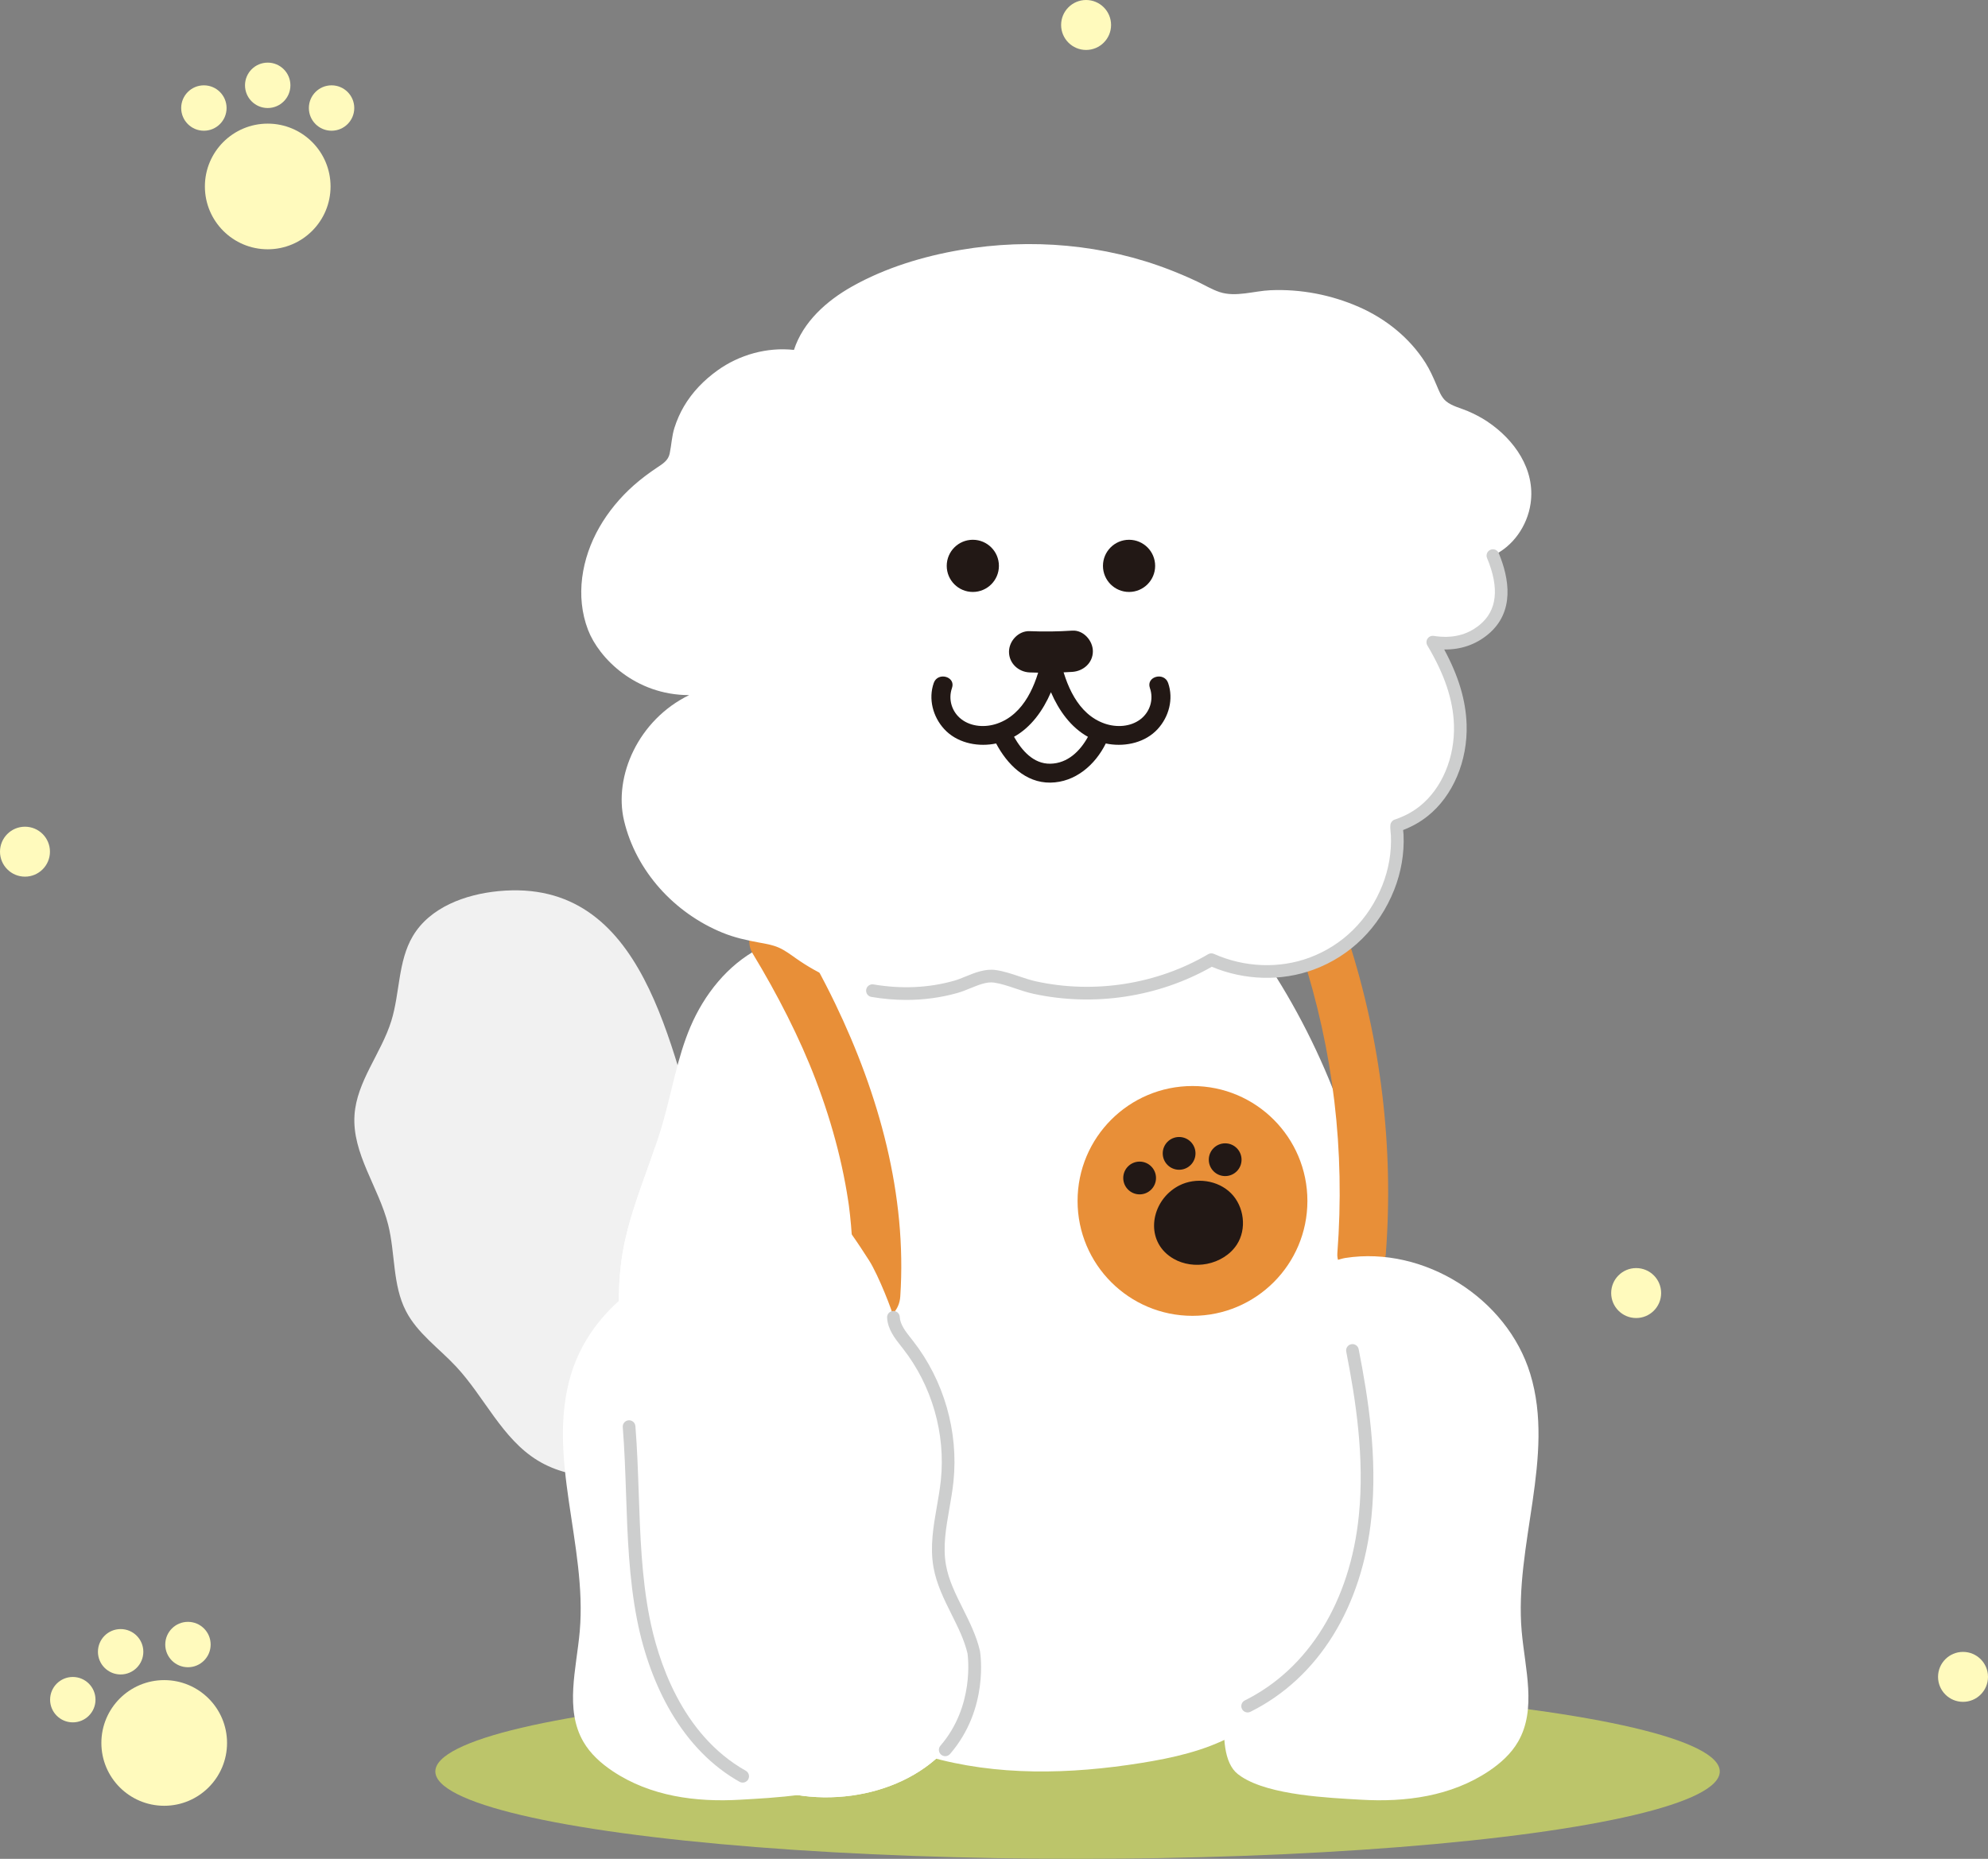 <?xml version="1.0" encoding="utf-8"?>
<!-- Generator: Adobe Illustrator 16.0.0, SVG Export Plug-In . SVG Version: 6.00 Build 0)  -->
<!DOCTYPE svg PUBLIC "-//W3C//DTD SVG 1.1//EN" "http://www.w3.org/Graphics/SVG/1.1/DTD/svg11.dtd">
<svg version="1.1" id="圖層_1" xmlns="http://www.w3.org/2000/svg" xmlns:xlink="http://www.w3.org/1999/xlink" x="0px" y="0px"
	 width="888.932px" height="831.253px" viewBox="126.344 2782.781 888.932 831.253"
	 enable-background="new 126.344 2782.781 888.932 831.253" xml:space="preserve">
<rect x="126.344" y="2782.781" width="888.932" height="831.253" fill="#808080" stroke="none"/>
<ellipse fill="#BCC56A" cx="608.172" cy="3574.97" rx="287.164" ry="39.064"/>
<g>
	<path fill="#F1F1F1" d="M458.793,3357.501c-4.08-19.447-11.473-38.875-17.541-57.787c-15.201-47.379-26.241-124.752-91.98-118.426
		c-14.924,1.438-30.706,7.233-38.345,20.137c-6.667,11.264-5.729,25.363-9.597,37.867c-4.483,14.5-15.475,27.02-16.471,42.164
		c-1.133,17.221,10.887,32.338,15.075,49.08c3.201,12.793,1.886,26.854,7.939,38.568c5.133,9.932,14.762,16.59,22.39,24.764
		c12.73,13.643,20.57,32.274,36.488,42.012c16.137,9.873,36.637,8.156,55.239,4.723c7.174-1.324,14.505-2.936,20.579-6.977
		c8.316-5.533,13.256-14.992,16.004-24.598C463.427,3392.065,462.416,3374.777,458.793,3357.501z"/>
</g>
<g>
	<path fill="#FFFFFF" d="M491.969,3201.63c-16.29,73.297-42.681,166.25-39.809,241.279c0.896,23.434,3.856,47.402,14.699,68.195
		c14.842,28.467,43.463,48.159,74.297,57.1c30.834,8.941,63.776,8.039,95.479,2.961c14.021-2.246,28.118-5.365,40.647-12.045
		c28.606-15.252,44.797-46.615,54.409-77.578c29.735-95.785,10.192-205.479-50.795-285.1L491.969,3201.63z"/>
</g>
<g>
	<path fill="#E88F38" d="M729.307,3203.236c-1.739-5.388-7.596-9.431-13.338-7.572c-5.389,1.744-9.438,7.562-7.572,13.338
		c14.19,43.897,19.443,88.125,15.939,134.305c-0.43,5.668,5.295,11.091,10.843,10.843c6.242-0.279,10.382-4.771,10.843-10.843
		C749.599,3296.154,743.852,3248.229,729.307,3203.236z"/>
</g>
<g>
	<ellipse fill="#E88F38" cx="659.563" cy="3319.825" rx="51.384" ry="51.384"/>
</g>
<g>
	<g>
		<path fill="#221815" d="M650.083,3315.222c-9.766,7.826-11.097,23.461,0.994,30.449c4.475,2.586,9.928,3.293,14.998,2.293
			c5.319-1.051,10.346-4.049,13.31-8.59c4.558-6.982,3.299-17.076-2.591-22.98c-5.89-5.899-15.707-7.252-23.141-3.477
			C652.363,3313.576,651.171,3314.351,650.083,3315.222z"/>
	</g>
	<g>
		<ellipse fill="#221815" cx="635.927" cy="3309.568" rx="7.326" ry="7.326"/>
	</g>
	<g>
		<ellipse fill="#221815" cx="653.583" cy="3298.562" rx="7.326" ry="7.326"/>
	</g>
	<g>
		<ellipse fill="#221815" cx="674.177" cy="3301.394" rx="7.324" ry="7.324"/>
	</g>
</g>
<g>
	<path fill="#FFFFFF" d="M465.426,3207.111c-13.812,7.309-24.197,20.395-30.355,34.84c-5.868,13.769-8.242,28.729-12.396,43.104
		c-5.637,19.521-14.601,38.14-17.954,58.179c-4.277,25.584,0.85,51.662,2.916,77.52c2.288,28.609,0.834,57.619,6.34,85.785
		c5.509,28.166,19.446,56.494,44.455,70.574c14.665,8.258,32.18,10.928,48.851,8.616c15.645-2.168,30.977-8.858,41.722-20.436
		c10.746-11.574,16.354-28.313,12.744-43.688c-3.156-13.459-12.78-24.836-15.198-38.447c-2.241-12.615,1.981-25.367,3.313-38.111
		c2.249-21.523-4.161-43.832-17.491-60.881c-2.909-3.721-6.291-7.584-6.526-12.301c-0.184-3.679,1.606-7.117,3.074-10.494
		c5.479-12.603,6.895-26.935,3.981-40.363c-1.889-8.709-5.553-17.158-5.569-26.07c-0.026-12.313,6.866-23.533,9.153-35.633
		c7.101-37.547-32.548-69.227-67.479-53.928C467.788,3205.914,466.596,3206.492,465.426,3207.111z"/>
</g>
<g>
	<path fill="#FFFFFF" d="M681.492,3577.324c12.798,8.385,39.244,9.428,53.422,10.27c19.857,1.183,40.262-1.496,57.128-12.77
		c5.204-3.479,10-7.771,13.127-13.195c8.382-14.533,3.063-32.646,1.595-49.361c-3.379-38.506,15.113-78.133,3.834-115.104
		c-10.344-33.902-47.574-57.271-82.601-51.845c0,0-72.332,10.48-51.737,169.252c1.884,14.541-9.076,51.615,3.596,61.578
		C680.372,3576.556,680.918,3576.947,681.492,3577.324z"/>
</g>
<g>
	<path fill="#FFFFFF" d="M510.847,3577.324c-12.798,8.385-39.243,9.428-53.422,10.27c-19.856,1.183-40.262-1.496-57.128-12.77
		c-5.204-3.479-10-7.771-13.127-13.195c-8.382-14.533-3.063-32.646-1.595-49.361c3.38-38.506-15.113-78.133-3.833-115.104
		c10.343-33.902,47.572-57.271,82.6-51.845c0,0,72.333,10.48,51.737,169.252c-1.884,14.541,9.077,51.615-3.597,61.578
		C511.967,3576.556,511.42,3576.947,510.847,3577.324z"/>
</g>
<g>
	<path fill="#E88F38" d="M499.802,3231.585c-5.502-11.43-11.627-22.545-18.203-33.389c-2.938-4.851-9.855-7.103-14.835-3.894
		c-4.871,3.144-7.035,9.646-3.89,14.836c11.015,18.162,21.063,37.765,28.19,56.476c3.863,10.143,7.192,20.492,9.856,31.018
		c1.3,5.139,2.442,10.318,3.41,15.529c0.466,2.506,0.891,5.018,1.272,7.535c0.047,0.299,0.289,1.986,0.317,2.141
		c0.188,1.428,0.356,2.859,0.513,4.293c1.323,12.098,1.597,24.279,0.785,36.424c-0.378,5.67,5.258,11.095,10.844,10.845
		c6.197-0.277,10.438-4.771,10.844-10.845C531.938,3317.106,519.374,3272.24,499.802,3231.585z"/>
</g>
<g>
	<path fill="#FFFFFF" d="M561.746,3521.608c-3.156-13.459-12.78-24.838-15.198-38.448c-2.241-12.613,1.981-25.367,3.313-38.111
		c2.248-21.522-4.161-43.832-17.491-60.881c-2.909-3.722-6.292-7.582-6.527-12.302c-0.097-1.938-6.732-18.897-10.856-25.375
		c-10.4-16.327-22.414-32.799-38.602-43.848c-7.664-5.231-16.205-9.051-25.396-10.563c-10.306-1.693-20.744-0.086-30.546,3.258
		c-0.387,0.133-0.743,0.18-1.077,0.164c-5.368,15.809-11.894,31.289-14.644,47.729c-4.277,25.586,0.85,51.664,2.916,77.521
		c2.288,28.608,0.834,57.619,6.342,85.785c5.508,28.168,19.444,56.496,44.453,70.575c14.665,8.257,32.18,10.927,48.851,8.615
		c15.645-2.168,30.978-8.858,41.723-20.434C559.748,3553.722,565.354,3536.983,561.746,3521.608z"/>
</g>
<g>
	<path fill="#FFFFFF" d="M791.301,2971.224c-2.727-1.813-5.63-3.305-8.634-4.594c-3.1-1.332-6.976-2.193-9.641-4.352
		c-2.208-1.789-3.284-4.834-4.368-7.361c-1.466-3.42-2.945-6.77-4.941-9.922c-7.049-11.135-17.699-19.66-29.708-24.937
		c-12.396-5.444-26.021-8.073-39.569-7.489c-7.372,0.315-15.498,3.2-22.687,0.84c-3.48-1.146-6.686-3.109-9.989-4.674
		c-3.919-1.855-7.912-3.564-11.948-5.144c-29.701-11.603-62.521-14.387-93.884-9.062c-16.713,2.838-33.789,8.023-48.61,16.375
		c-11.505,6.479-21.938,15.912-25.96,28.357c-12-1.311-24.413,2.121-34.23,9.191c-5.996,4.315-11.193,9.625-14.953,16.024
		c-1.771,3.021-3.214,6.307-4.268,9.646c-1.192,3.779-1.317,7.679-2.128,11.521c-0.66,3.135-3.189,4.6-5.688,6.275
		c-3.617,2.426-7.121,5.032-10.385,7.924c-6.053,5.361-11.382,11.774-15.396,18.801c-7.884,13.791-10.829,30.748-5.017,45.855
		c4.824,12.53,21.094,29.131,45.199,29.131c-22.837,11.125-33.773,36.358-29.129,56.063c5.354,22.718,22.591,41.396,43.968,50.158
		c5.306,2.174,10.732,3.397,16.358,4.418c2.93,0.529,6.013,1.033,8.761,2.223c2.802,1.213,5.324,3.115,7.806,4.863
		c10.24,7.219,21.799,12.34,34.194,14.438c12.396,2.098,25.156,1.709,37.29-1.718c5.491-1.551,11.673-5.571,17.5-4.702
		c6.027,0.899,11.825,3.739,17.807,5.043c26.735,5.823,55.377,1.397,78.953-12.482c13.996,6.25,30.37,7.105,44.824,1.754
		c15.923-5.898,28.023-18.281,34.271-33.992c2.937-7.379,4.368-15.508,4.008-23.449c-0.06-1.276-0.375-3.043-0.242-4.27
		c0.473-0.178,1.115-0.377,1.329-0.459c3.948-1.484,7.405-3.352,10.704-5.965c11.407-9.033,16.895-24.529,16.401-38.795
		c-0.456-13.293-5.581-25.496-12.287-36.813c7.888,1.222,15.764,0.156,22.73-5.526c10.688-8.72,8.872-21.83,4.149-33.181
		c8.974-4.073,15.39-13.289,16.849-23.229C812.98,2992.763,803.523,2979.353,791.301,2971.224z"/>
</g>
<g>
	<g>
		<path fill="#221815" d="M605.796,3064.791c-6.35,0.418-12.694,0.498-19.052,0.24c-4.983-0.203-9.227,4.385-9.227,9.227
			c0,5.166,4.229,9.021,9.227,9.228c6.357,0.258,12.702,0.178,19.052-0.24c4.974-0.328,9.226-4.006,9.226-9.227
			C615.021,3069.274,610.794,3064.46,605.796,3064.791z"/>
	</g>
	<g>
		<g>
			<circle fill="#221815" cx="561.341" cy="3035.831" r="11.667"/>
		</g>
		<g>
			<circle fill="#221815" cx="631.199" cy="3035.831" r="11.667"/>
		</g>
	</g>
	<g>
		<path fill="#221815" d="M648.673,3088.205c-1.788-5.113-9.955-2.897-8.153,2.248c1.772,5.068,0.082,10.688-4.221,13.976
			c-4.48,3.426-10.729,3.735-15.927,1.955c-12.229-4.191-17.521-17.597-20.039-29.146c-0.497-2.283-2.28-3.166-4.063-3.018
			c-1.78-0.148-3.563,0.733-4.063,3.018c-2.52,11.553-7.811,24.955-20.039,29.146c-5.197,1.78-11.445,1.471-15.927-1.955
			c-4.302-3.287-5.993-8.906-4.22-13.976c1.801-5.146-6.365-7.361-8.154-2.248c-2.496,7.135-0.364,15.135,4.688,20.625
			c5.473,5.943,14.07,7.908,21.834,6.676c0.464-0.071,0.916-0.164,1.367-0.256c4.88,9.221,13.095,17.649,24.247,17.514
			c11.146-0.137,20.063-7.934,24.79-17.512c0.446,0.092,0.896,0.182,1.354,0.254c7.763,1.231,16.36-0.729,21.834-6.676
			C649.037,3103.337,651.17,3095.339,648.673,3088.205z M596.005,3124.306c-7.565,0.137-12.785-5.94-16.241-12.041
			c7.6-4.229,12.955-11.701,16.506-19.924c3.559,8.234,8.929,15.719,16.545,19.945
			C609.328,3118.662,603.73,3124.167,596.005,3124.306z"/>
	</g>
</g>
<g>
	<g>
		<path fill="#CDCECE" d="M549.002,3568.132c-0.656,0-1.316-0.227-1.854-0.688c-1.186-1.023-1.314-2.813-0.291-3.998
			c15.244-17.646,12.32-39.808,12.104-41.293c-1.429-6.021-4.208-11.588-7.148-17.482c-3.301-6.612-6.714-13.452-8.058-21.012
			c-1.634-9.201-0.03-18.379,1.521-27.256c0.669-3.834,1.36-7.798,1.765-11.646c2.179-20.866-3.982-42.313-16.906-58.842
			l-0.751-0.955c-2.864-3.625-6.112-7.733-6.373-12.951c-0.077-1.563,1.126-2.895,2.689-2.973c1.572-0.07,2.895,1.127,2.973,2.688
			c0.17,3.404,2.593,6.474,5.158,9.72l0.771,0.979c13.818,17.675,20.407,40.607,18.078,62.923
			c-0.424,4.045-1.133,8.104-1.818,12.032c-1.533,8.779-2.982,17.07-1.523,25.287c1.2,6.754,4.283,12.933,7.548,19.476
			c2.976,5.957,6.05,12.117,7.62,18.822c0.016,0.059,0.025,0.116,0.035,0.178c0.176,1.043,4.094,25.77-13.394,46.012
			C550.588,3567.798,549.797,3568.132,549.002,3568.132z"/>
	</g>
	<g>
		<path fill="#CDCECE" d="M458.43,3579.951c-0.471,0-0.946-0.119-1.389-0.365c-12.193-6.867-22.486-17.307-30.59-31.035
			c-6.991-11.842-12.266-26.18-15.255-41.467c-3.625-18.543-4.276-37.656-4.907-56.142c-0.335-9.848-0.684-20.026-1.477-29.963
			c-0.125-1.561,1.037-2.928,2.6-3.053c1.561-0.127,2.926,1.039,3.051,2.603c0.805,10.063,1.154,20.311,1.492,30.221
			c0.623,18.262,1.267,37.146,4.805,55.248c3.646,18.633,14.082,52.33,43.063,68.646c1.361,0.771,1.847,2.498,1.079,3.859
			C460.381,3579.429,459.419,3579.951,458.43,3579.951z"/>
	</g>
	<g>
		<path fill="#CDCECE" d="M684.223,3548.572c-1.042,0-2.045-0.578-2.541-1.572c-0.695-1.404-0.125-3.104,1.276-3.801
			c28.562-14.201,47.15-44.355,51-82.728c2.604-25.943-1.392-51.584-5.644-73.24c-0.303-1.537,0.698-3.024,2.234-3.327
			c1.538-0.3,3.025,0.7,3.327,2.235c4.331,22.064,8.396,48.22,5.721,74.898c-4.048,40.354-23.771,72.148-54.114,87.236
			C685.077,3548.476,684.646,3548.572,684.223,3548.572z"/>
	</g>
	<g>
		<path fill="#CDCECE" d="M531.631,3229.938c-5.139,0-10.363-0.444-15.65-1.342c-1.543-0.262-2.582-1.725-2.32-3.268
			s1.727-2.584,3.268-2.322c12.531,2.121,24.659,1.564,36.047-1.648c1.581-0.444,3.278-1.141,5.076-1.873
			c4.151-1.694,8.857-3.616,13.613-2.903c3.607,0.539,7.073,1.702,10.427,2.827c2.607,0.877,5.071,1.705,7.564,2.248
			c26.102,5.687,54.134,1.254,76.909-12.155c0.791-0.466,1.759-0.521,2.596-0.146c13.607,6.074,29.167,6.689,42.685,1.683
			c14.933-5.529,26.52-17.029,32.624-32.379c2.831-7.119,4.148-14.82,3.811-22.273c-0.02-0.395-0.064-0.842-0.112-1.303
			c-0.11-1.078-0.235-2.301-0.117-3.398c0.114-1.065,0.82-1.979,1.825-2.354c0.309-0.115,0.682-0.24,0.984-0.342
			c0.145-0.05,0.268-0.088,0.34-0.115c3.839-1.441,6.998-3.201,9.941-5.533c9.958-7.887,15.832-21.863,15.33-36.477
			c-0.384-11.15-4.16-22.42-11.894-35.463c-0.562-0.943-0.524-2.125,0.091-3.033c0.614-0.908,1.701-1.377,2.781-1.213
			c8.183,1.266,14.892-0.344,20.507-4.924c7.808-6.369,8.927-16.429,3.324-29.896c-0.603-1.445,0.084-3.104,1.528-3.707
			c1.444-0.601,3.104,0.084,3.705,1.529c4.592,11.037,7.455,26.321-4.976,36.463c-5.5,4.485-12.024,6.698-19.413,6.606
			c6.441,11.961,9.641,22.693,10.01,33.438c0.563,16.379-6.134,32.133-17.477,41.116c-3.273,2.593-6.754,4.564-10.909,6.183
			c0.017,0.18,0.036,0.362,0.054,0.539c0.058,0.541,0.112,1.098,0.138,1.621c0.375,8.25-1.078,16.768-4.205,24.627
			c-6.707,16.86-19.466,29.506-35.923,35.602c-14.451,5.354-30.997,4.888-45.625-1.239c-23.763,13.561-52.735,17.967-79.739,12.084
			c-2.797-0.609-5.525-1.525-8.163-2.412c-3.266-1.099-6.345-2.134-9.459-2.599c-3.217-0.479-6.985,1.06-10.632,2.548
			c-1.864,0.762-3.791,1.547-5.681,2.08C547.137,3228.896,539.482,3229.938,531.631,3229.938z"/>
	</g>
</g>
<g>
	<circle fill="#FFFABD" cx="246.056" cy="2866.163" r="28.095"/>
	<circle fill="#FFFABD" cx="217.51" cy="2831.09" r="10.149"/>
	<circle fill="#FFFABD" cx="274.603" cy="2831.09" r="10.149"/>
	<ellipse fill="#FFFABD" cx="246.05" cy="2820.937" rx="10.15" ry="10.15"/>
</g>
<g>
	<ellipse fill="#FFFABD" cx="199.768" cy="3562.211" rx="28.097" ry="28.097"/>
	<ellipse fill="#FFFABD" cx="158.895" cy="3542.858" rx="10.151" ry="10.151"/>
	<ellipse fill="#FFFABD" cx="210.386" cy="3518.206" rx="10.148" ry="10.148"/>
	<ellipse fill="#FFFABD" cx="180.286" cy="3521.438" rx="10.149" ry="10.149"/>
</g>
<circle fill="#FFFABD" cx="137.512" cy="3163.644" r="11.168"/>
<ellipse fill="#FFFABD" cx="611.99" cy="2793.95" rx="11.169" ry="11.169"/>
<ellipse fill="#FFFABD" cx="857.95" cy="3361.023" rx="11.169" ry="11.169"/>
<ellipse fill="#FFFABD" cx="1004.107" cy="3532.662" rx="11.168" ry="11.168"/>
</svg>
